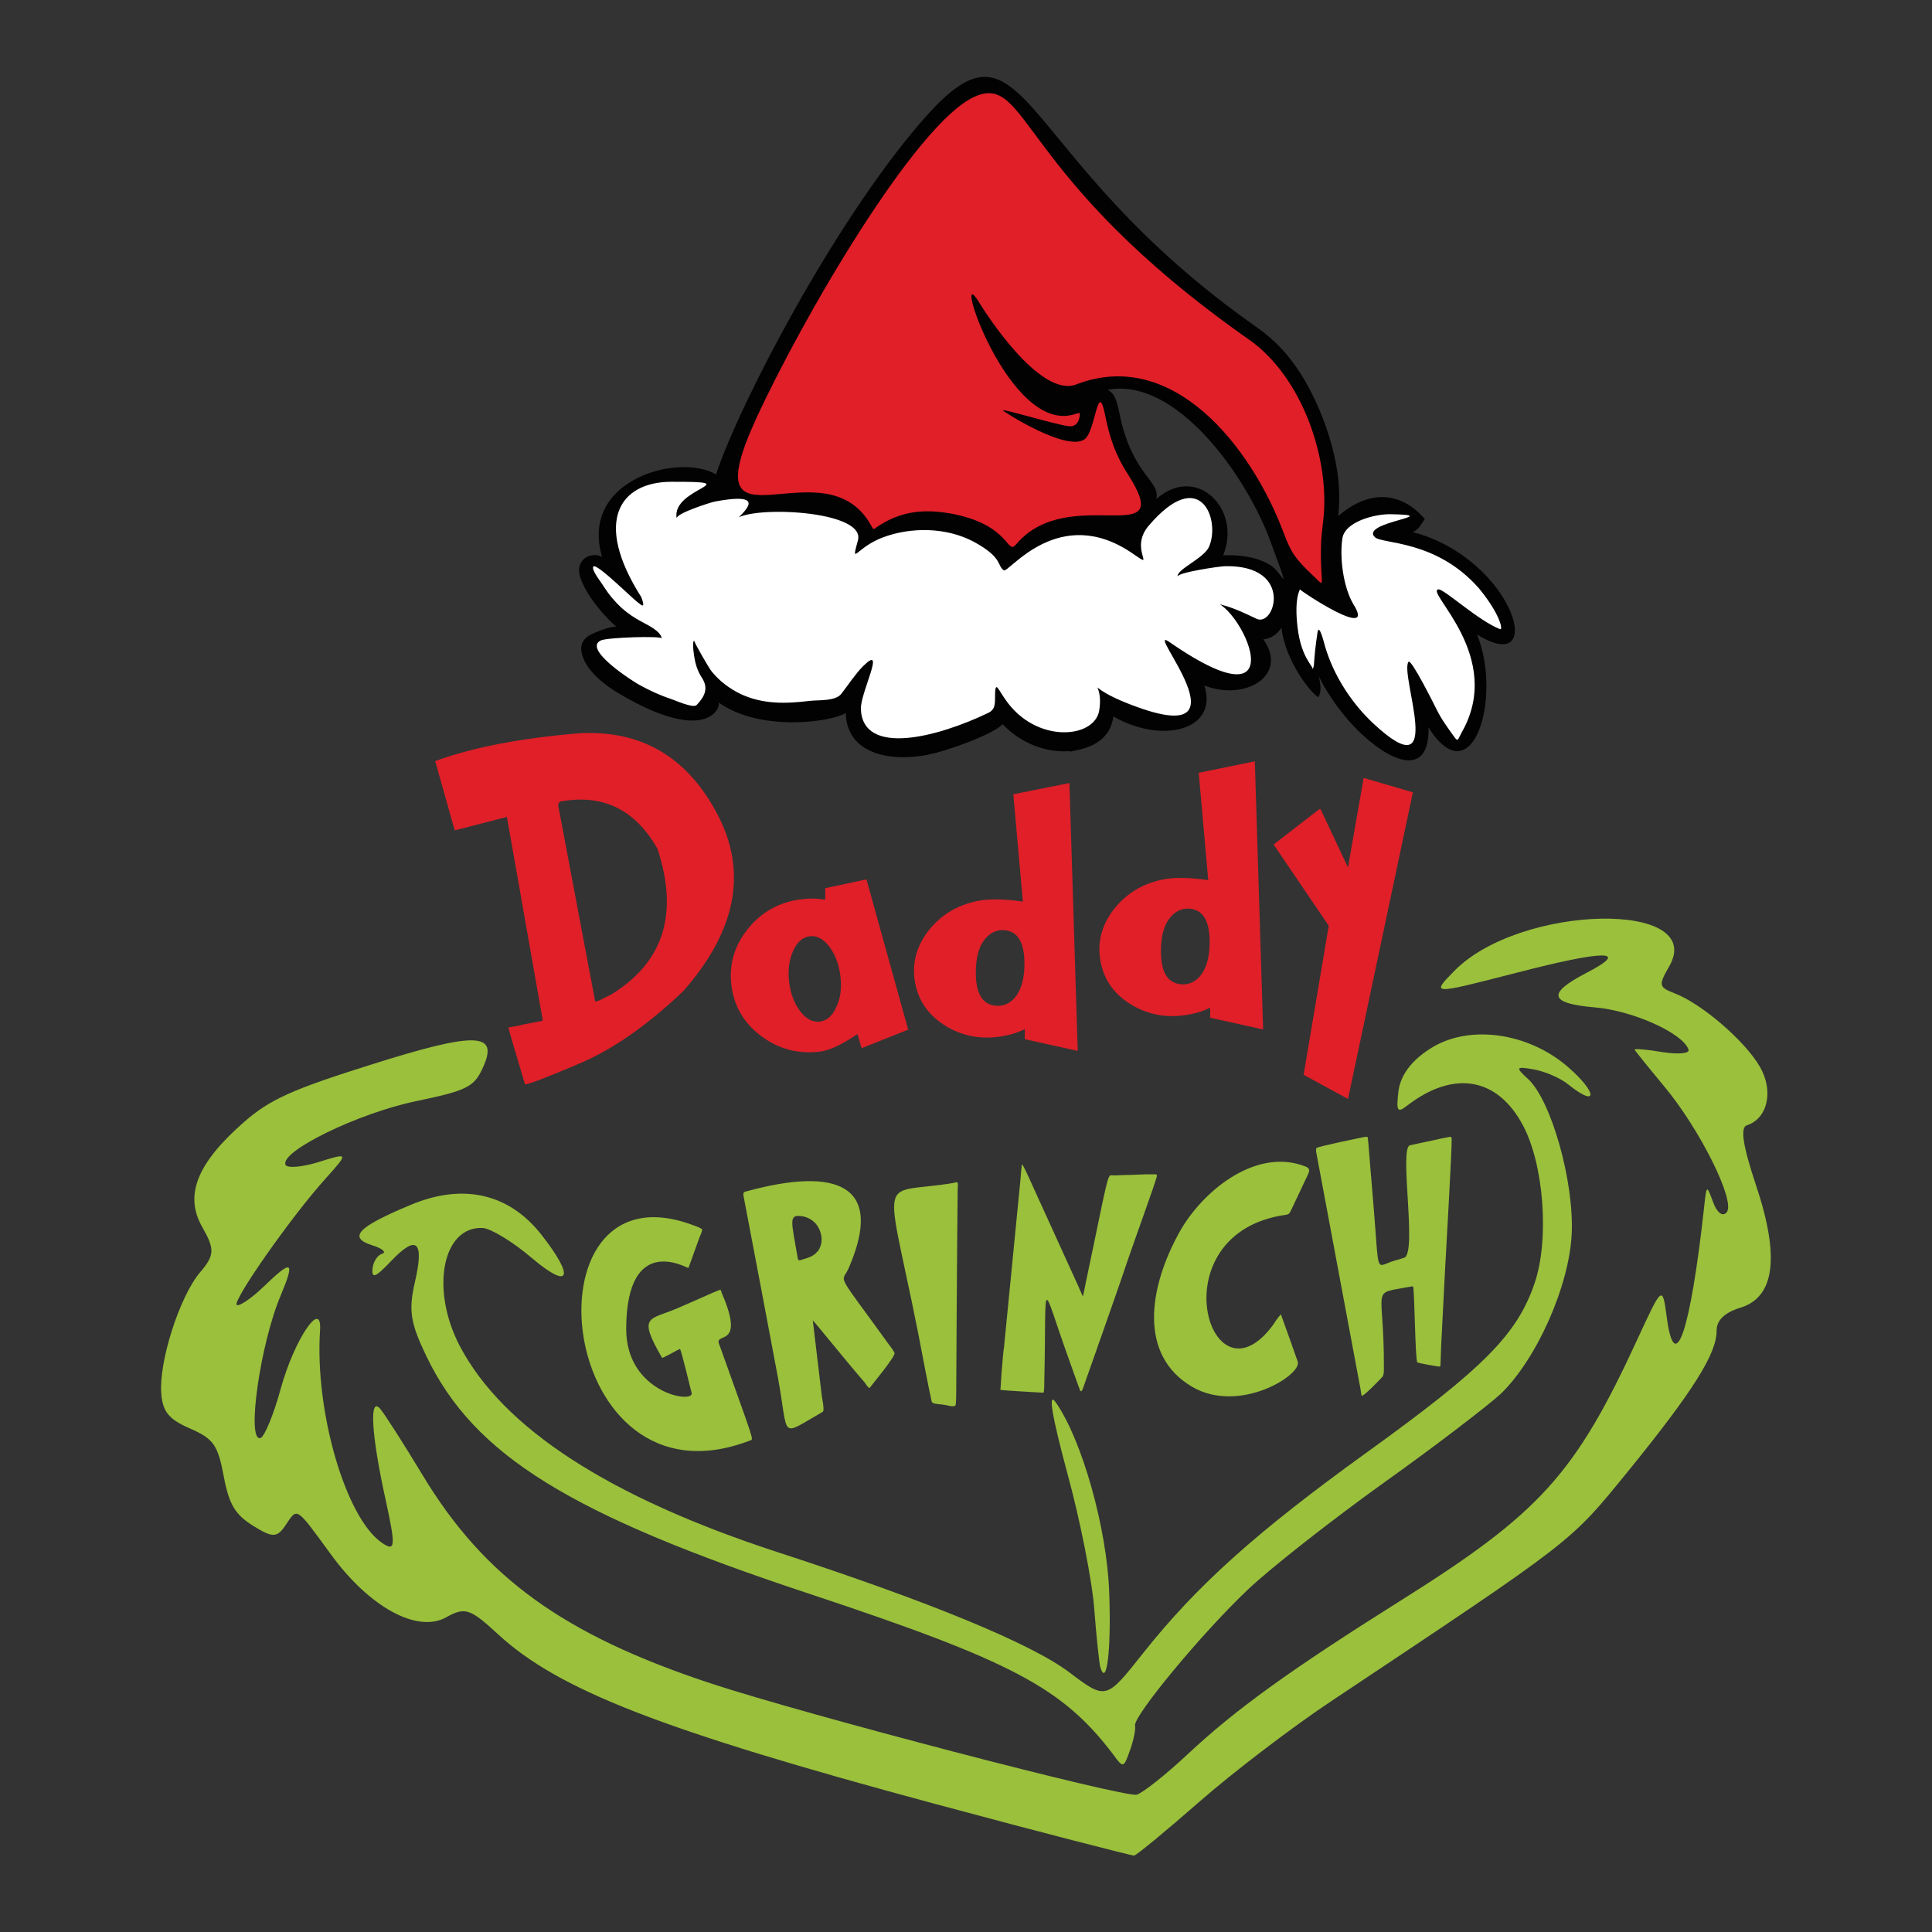 <?xml version="1.0" encoding="utf-8"?>
<!-- Generator: Adobe Illustrator 25.4.1, SVG Export Plug-In . SVG Version: 6.00 Build 0)  -->
<svg version="1.1" id="Layer_1" xmlns="http://www.w3.org/2000/svg" xmlns:xlink="http://www.w3.org/1999/xlink" x="0px" y="0px"
	 viewBox="0 0 792 792" style="enable-background:new 0 0 792 792;" xml:space="preserve">
<rect x="0" y="0" width="792" height="792" fill="#333333" stroke="none"/>
<style type="text/css">
	.st0{fill:#9AC03C;}
	.st1{fill:#020202;}
	.st2{fill:#E01F28;}
	.st3{fill:#FFFFFF;}
</style>
<g>
	<g>
		<path class="st0" d="M282.9,501.8c1.6,0.6,3.4,1.1,4.8,2c0.5,0.3-0.7,2.9-0.9,3.3s-4.3,12.1-4.6,12.7c-0.2,0.3-25.2-15-25.5,24.6
			c-0.3,26.9,28.4,31.3,26.8,26.5c-0.3-0.8-4.3-18.1-4.8-17.9c-2,0.9-3.8,2.1-5.8,3c-0.2,0.1-1.4,0.8-1.5,0.6
			c-10.3-17.7-5-15.4,6.3-20.3c4.3-1.9,8.6-3.7,13-5.7c1-0.4,2.1-1,3.1-1.3c0.2-0.1,1.4-0.7,1.6-0.5s0.3,0.7,0.4,1
			c0.3,0.9,0.7,1.8,1.1,2.7c7.8,19.6-3.7,13.8-2.2,18.2c14.9,41.7,14.3,39.2,12.8,39.8C227.9,621.3,213.4,477.3,282.9,501.8z
			 M364.2,550.9c0.9,1.2,1.9,2.4,2.5,3.7s-10,14-10,14.1c-0.1,0.1-0.2,0.3-0.3,0.3c-0.4,0-1.6-1.7-1.8-2.1
			c-8.3-9.6-21.2-25.7-21.4-25.6c0,0.2,3.7,31,3.7,31.1c0.3,1.8,0.7,3.6,0.7,5.5c0,0.6-0.3,0.9-0.9,1.2
			c-17.4,9.9-13.2,10.7-17.8-14.4c0-0.2-13.9-73.6-14-73.9c-0.1-0.5-0.3-1.4,0-1.9c0.3-0.4,1-0.5,1.4-0.6
			c36.4-9.9,56.7-2.9,41.5,31.8C345,526.3,342.1,520.3,364.2,550.9C366.1,553.5,362.8,549,364.2,550.9z M334.8,513.4
			c0.2-0.3,0.4-0.4,0.6-0.7c2.4-3.4,1.5-8.2-1.1-11.2c-1.6-1.7-3.8-2.8-6.1-3c-4.8-0.5-3.8,2.2-1.4,16c0.1,0.6,0.2,1.3,0.4,1.9
			c0.3,0.5,1.5,0,1.8-0.1C331.1,515.7,333.2,515.1,334.8,513.4C337.9,510.1,333.6,514.5,334.8,513.4z M566.8,564.3
			c0.6-1,0.5-2.5,0.5-3.7c0.2-34.4-6.2-29.9,11.2-33.2c0.3-0.1,0.7-0.2,0.8,0.2c0.6,1.6,0.8,29.3,1.7,30.9c0.1,0.2,9,1.9,9.3,1.7
			c0.2-0.2,0.2,0.8,0.5-8.8c0.2-3.7,1.6-31.1,1.6-31.2c0-0.1,2.9-50.5,2.7-53.3c-0.1-0.9-0.3-1-1.1-0.8c-1,0.2-2.1,0.4-3.1,0.6
			c-4.3,1-8.6,1.8-12.9,2.8c-4.6,1,3.1,44.4-2.4,46.1c-1.3,0.4-2.7,0.9-4,1.2c-8,2.4-6.1,6.7-8.5-22c-2.6-30.7-2.2-28.5-2.6-28.7
			c-0.5-0.2-1.2,0-1.7,0.1c-1.1,0.2-18.6,3.8-19.1,4.4c-0.3,0.4-0.2,1.4-0.1,1.9c0.1,0.5,18.1,96.7,18.1,96.8c0.2,0.9,0.2,2,0.5,2.8
			C558.6,573,566.5,564.7,566.8,564.3z M532,558.2c-0.8-2.4-5.6-15.8-6.7-18.8c-0.1-0.2-0.1-0.7-0.3-0.5c-0.3,0.3-0.5,0.6-0.8,0.9
			c-0.8,1-1.6,2.2-2.3,3.3c-26.1,35.6-47.7-37.7,5.2-45.1c1.6-0.2,1.7-1,2.5-2.6c1.5-3.2,3.7-7.9,4.2-8.9c3.2-7,4.5-7.4-0.3-8.9
			c-19.7-6.4-40.8,11-50,27.5c-12.7,22.9-16.8,50.5,5.2,63.4C508.1,579.8,533.8,563.6,532,558.2z M391.7,576.1
			c0.3-0.4,0.3-6.1,0.3-6.7c0-0.4,0.3-59.4,0.6-82.2c0-0.3,0.3-2.3-0.2-2.5c-0.3-0.2-1,0.1-1.3,0.2c-33.7,5.7-27.7-8.6-11.8,76.7
			c0.8,4.2,2.2,11.1,2.6,12.8c0.4,1.6,3.1,0.8,7.6,2C390.3,576.5,391.3,576.6,391.7,576.1z M444,569c0-0.1,14.4-40.6,18.2-52.1
			c3.1-9.1,10.9-30.5,11.9-34.2c0.1-0.3,0.3-0.9,0.1-1.1c-0.3-0.3-1-0.2-1.4-0.2c-4.1-0.1-8.2,0.3-12.3,0.3
			c-1.6,0.1-3.3,0.2-4.9,0.1c-0.1,0-0.3,0-0.4,0c-0.4,0.2-0.6,0.8-0.8,1.1c-1.3,3.5-4.2,18.9-9.3,42.9c-0.1,0.3-1,5.5-1.2,5.5
			s-0.4-0.9-0.5-1c-0.3-0.7-0.7-1.4-1-2.2c-0.1-0.3,1.9,4.1-21.1-46.4c-0.2-0.3-2.1-4.6-2.3-4.3c-0.2,0.2-0.2,0.9-0.2,1.1
			c-0.1,0.5-0.1,1.1-0.2,1.6c-0.1,1.2-0.2,2.5-0.3,3.7c0,0.1-6.7,68.1-6.7,68.3c-0.4,2.7-0.6,5.4-0.8,8.1c-0.3,2.8-0.4,5.6-0.6,8.4
			c0,0.2-0.2,1.2,0,1.2c1.7,0.2,14.7,1,17,1.1c0.5,0,0.6,0.2,0.7-0.3c0.2-1.5,0.2-3,0.2-4.5c1-43.5-1.8-41.9,10-9.1
			c0.5,1.4,4.1,11.6,4.5,12.5C442.7,569.9,443.2,571.4,444,569z"/>
		<path class="st0" d="M384.1,739.7c-113.2-30.5-155.3-46.9-180.2-70c-11.2-10.3-13.3-11-21-6.7c-11.8,6.6-31.4-4.1-47.1-25.6
			c-14.7-20.1-13.8-19.5-18.7-12.2c-3.5,5.2-5.3,5.3-13.3,0.3c-7.4-4.6-9.9-8.7-12.1-20.4c-2.4-12.8-4.2-15.3-13.8-19.5
			c-8.7-3.8-11.2-6.8-11.8-14.4c-1-13,7.5-39.7,15.9-49.6c6-7,6.1-9.5,0.9-18.6c-7.4-13-2.2-26.1,17.1-43
			c10.6-9.3,19.8-13.4,51.9-23.5c43.6-13.8,52.9-13.4,45.9,1.5c-3.5,7.6-6.5,9.1-27.2,13.4c-23.6,4.9-55.5,20.4-53.6,26
			c0.5,1.6,6.7,1.1,13.5-1c12.5-3.9,12.5-3.9,3.1,6.6c-14.3,15.8-38.8,50.9-36.5,52c1.1,0.5,5.9-2.7,10.6-7.2
			c12.1-11.7,13.4-11.2,7.4,3.2c-8.4,19.7-14.2,60.3-8.3,58.5c1.6-0.5,5.4-9.6,8.3-20.3c5.6-20.2,17-37.1,16.1-23.8
			c-2.2,33.2,10.5,76.8,25.3,87c5.6,3.9,5.8,1.7,1.6-17.5c-6-27.2-6.8-43-2.1-37.2c1.9,2.3,9.7,14.5,17.3,27.1
			c25.3,41.9,57.7,65.3,117.8,85.2c38.7,12.8,170.2,47.1,174.9,45.7c2.6-0.8,11.9-8.2,20.8-16.5c19.5-18.3,42.1-34.6,87.3-63
			c57.2-35.9,71.6-51.8,97.1-107.1c10.3-22.3,10.3-22.3,12.1-8.9c3.3,24.5,9.7,5.5,15.3-45.5c1-9.1,1-9.1,3.7-1.8
			c1.6,4.3,3.9,6,5.5,4.1c3.9-4.3-10.9-34.1-25.7-51.8c-6.4-7.7-11.8-14.4-12-14.9s5-0.1,11.4,1c6.5,1,11.2,0.6,10.7-1
			c-2.2-6.7-22.6-15.9-38.1-17.3c-19.1-1.6-20.1-5.7-3.7-14.2c18.3-9.5,7.8-9.5-29.2,0.1c-34.6,8.9-34.6,8.9-25-0.9
			c27-27.5,103.9-29,88-1.7c-4.4,7.6-4.2,8.4,2.3,10.9c11,4.2,28.9,19.5,35,30.2c5.7,9.9,3.1,21.2-5.4,23.9
			c-2.8,0.9-1.6,8.5,3.7,24.4c9.9,29.5,7.8,46.1-6.4,50.4c-6.5,2-9.7,5.2-9.7,9.4c0.1,9.4-9.8,25-36.1,57.4
			c-24.3,29.8-21.2,27.4-121.9,94.5c-16.1,10.7-40.3,29.2-53.9,41.1c-13.6,11.9-25.7,21.9-26.9,22.2
			C464,760.7,427.5,751.4,384.1,739.7z M463.3,717.3c1.5-4.2,2.3-8.6,2-9.8c-1.2-3.5,27.8-38.5,46.4-56c9.5-9,34.7-28.7,55.9-43.9
			c21.2-15.1,42.5-31.5,47.6-36.2c14.8-14.3,28.1-44.3,29.1-65.6c1-21.5-8.4-54.7-17.9-63.5c-5.3-4.8-5-5.2,2.4-3.9
			c4.5,0.8,11.1,3.6,14.4,6.4c11.8,9.4,11.7,3.2-0.2-7.2c-16.6-14.6-41.5-17.9-57.2-7.4c-7.4,4.8-11.7,10.8-12.5,17
			c-1,8.4-0.5,9.2,3.6,6c19-14.6,36.9-11.6,47.4,8.1c8.6,16.1,10.9,46.8,4.8,64.7c-7.1,21-20.9,34.9-68.8,69.4
			c-45.6,32.9-69.8,54.7-91.7,82.3c-15.2,19.2-15.2,19.2-30.2,7.9c-15.5-11.8-57.9-29.2-119.3-49.2
			c-69.4-22.6-112.9-50.9-130.6-84.6c-12.2-23.3-7.1-49.2,9.4-48.4c3.3,0.2,12.4,5.7,20.1,12.3c15.7,13.3,17.8,8.1,3.9-9.6
			c-13.3-16.9-32.2-21.2-53.7-12.1c-21.6,9-25.7,13.3-15.6,16.5c4.2,1.3,6,2.9,4,3.5s-3.7,3.5-3.9,6.2c-0.3,4.1,1.3,3.4,7.5-3.1
			c10.6-11.2,13.8-8.4,9.9,8.4c-2.7,11.7-1.9,16.8,4.8,30.7c19.5,40.3,58.5,64.6,156.7,97.1c83.5,27.7,104,38.6,124.8,66
			C460.5,724.9,460.6,724.9,463.3,717.3z M454.7,652.7c-0.9-26.2-11.2-62.6-21.9-77.8c-3.3-4.7-1.6,5.4,4.6,28.5
			c5.4,19.6,10.4,45.1,11.2,56.5c0.9,11.4,2,22.1,2.5,23.7C453.7,691.8,455.6,676.3,454.7,652.7z"/>
		<g>
			<path class="st1" d="M579.1,218.1c2.8-1.1,2.9-2.7,5-5.3c-0.3-0.1-14.1-19.4-35.5-1.3c0.4-4.2,0.5-7.4,0.3-11.4
				c-0.7-15.8-9.2-41.8-23.6-57.2c-3-3.2-6.1-5.9-9.9-8.6C413.4,62.8,422-2,376.9,50.8c-34.9,40.7-73.2,113.4-83.4,143.7
				c-14.7-8.9-56.1,1.8-46.7,33.8c-1.6-0.8-2.9-0.9-4.4-0.6c-2,0.3-3.6,1.6-4.5,3.5c-3.2,6.5,9.4,21.4,15,25.9
				c-1.4-1-9.7,2.4-11.2,3.3c-2.4,1.4-3.7,3.5-3.4,6.3c1,7.7,9.5,14.1,15.6,17.7c37,21.8,42,4.6,40.6,3.5
				c17.1,12.3,46.3,8.1,52.2,4.4c0.4,16.1,16.8,20.2,33.2,17.2l0.3-0.1c8.5-1.6,27.1-8.5,30.8-12.5c7.4,7.7,17.7,11.8,27.5,11
				l0.1,0.3c0.9-0.7,16.1-1,17.8-14.5c20.1,11.5,43.2,5.6,37.3-12.7c16.7,6.6,34.7-4.1,24.2-18.9c3.1-0.3,5.7-2.1,7.4-4.8
				c1.7,14.5,13,27.8,15.2,28.5c1.5-2.8,0.6-6.1,0.1-8.9c0.5,2.1,7.5,14.7,17.8,24.2c13.8,12.8,27.7,16.4,27.2-2.9
				c17.9,28.4,30.4-12,19.9-38.1C634.8,278.3,620.7,229.1,579.1,218.1z M524,234.7c-1.2-1.5-2.5-2.7-4.2-3.6
				c-3.3-1.8-7.1-2.8-10.8-3.2c-2.2-0.3-4.4-0.3-6.7-0.3c-0.3,0-0.5,0-0.9,0.1c7.8-19.1-11-37.7-27.4-23.1c1.9-7.6-10-9.6-15.1-35.2
				c-0.8-3.7-1.6-8.2-4.9-9.6c27.9-5.4,56.6,34.8,66.5,61.3C528.1,241.6,526.6,238,524,234.7z"/>
			<path id="to_trace_in_sure_cuts_stick_stank-01.jpg__x28_6_x29__23_" class="st2" d="M541.6,221.7c0.1-1.4,0.4-4.9,0.8-7.9
				c3.1-25.3-8.5-59.3-30.4-74.6c-95.5-67-90.1-109.7-112.6-99.5c-24.1,10.9-70.7,91.1-89.5,132.1c-27.2,59.4,28.2,8.7,47.3,43.8
				c0.8,1.5,0.9,1.6,2.2,0.5c1.4-1,4.5-2.8,6.7-3.7c6.9-2.9,14.1-3.5,23-2c25.5,4.5,23.4,17.6,27.5,12.7
				c21.7-25.7,66.6,3.8,45.7-28.8c-4.6-7.1-7.3-14.2-9.2-23.8c-3.1-15.7-3.9,6.1-8.4,9.5c-7.3,5.5-33.7-11.5-33.6-11.8
				c0.4-0.6,21.4,5.8,26.9,6.5c4.8,0.7,4.8-5.3,4.6-5.4c-0.1-0.1-1,0.2-2.1,0.5c-27.2,8.6-50.8-64.7-39.3-46.1
				c2.5,4.1,25,39.6,40,33.9c39.5-15.3,71.8,25.3,85.2,61.3c2.9,7.7,4.7,10.3,12.1,17.3C544.1,241.6,540.9,240,541.6,221.7z"/>
			<path class="st3" d="M444.2,298.9c-0.9,0.3-1.3,0.5-1.4,0.5C443.3,299.3,447.1,297.8,444.2,298.9z"/>
			<path class="st3" d="M599,300.7C598.9,300.8,598.9,300.8,599,300.7C599.3,300.2,600.1,298.8,599,300.7z"/>
			<path class="st3" d="M614.9,257.9c-9-3.5-23-16.6-25.3-16.3c-5.4,1,27.6,27.8,9.4,59c-0.3,0.4-0.2,0.3,0,0.1
				c-1.4,2.3-1.2,3.7-2.9,1.3c-2.6-3.6-5.3-7.3-7.2-11.2c-0.8-1.6-10.4-20.9-11.5-19.5c-3.8,5.2,16,53.6-14.4,25.3
				c-9-8.4-16.3-19.7-19.8-31.6c-0.2-0.5-2.4-9.9-3.1-5.8c-1.9,12.5-1,13.7-2.1,15.2c0.8-1.1-4.6-4.2-6.1-17.4
				c-0.5-4.2-1-11.3,1-15.4c-0.2,0.4,31.7,21.6,21.9,6.1c-4.2-7.1-5.7-19.3-4.5-27c1-6.9,13.5-10.1,20-9.9c22.6,0.4-13,3.2-6.7,9.4
				c2.9,2.9,25.1,1,42.6,20.9C615,251.7,616.3,258.6,614.9,257.9z M502.3,232.1c-2.2,0-19.8,2.6-19.6,4.3
				c-0.3-3.1,10.7-7.4,12.9-12.2c4.8-10.7-3.2-33.9-24.7-8.7c-8.3,9.7,3.5,18.4-6.3,11.6c-30.4-21.2-51.2,8-53.1,6.7
				c-2.9-2-0.3-5.2-12.3-11.7c-11.4-6.1-25.9-6-37-1.9c-11.3,4.1-13.5,12.4-10.5,1.3c3.6-13.4-52.2-14.6-50.8-7
				c-0.3-1.6,17.9-13.7-7.8-8.9c-1.7,0.3-16.1,4.9-15.7,6.9c-2.4-12.7,30.2-15.1-2.3-15c-20.9,0.1-32.1,16-12.2,47.3
				c0,0.1,1.9,4.6-0.2,3.1c-2.2-1.6-4.1-3.5-6.1-5.3c-1.3-1.1-12.6-12-13.4-10.3c-0.8,1.5,3.5,6.7,4.2,8c2.1,3.3,4.6,6.3,7.4,8.9
				c2.6,2.3,5.4,4.2,8.5,5.8c2.3,1.3,7.4,3.6,8,6.7c-0.3-1.1-22.1-0.4-24.9,0.8c-7.9,3.5,13.2,16.9,15.6,18.2
				c4.2,2.3,8.4,4.3,13,5.8c1.6,0.5,9.2,4,10.6,2.5c3.2-3.4,4.9-6.7,2.3-10.9c-1.6-2.4-2.6-5-3.1-7.8c-0.2-1-1.3-7.2-0.2-7.7
				c-0.4,0.2,6.2,11.6,7.1,12.6c3.2,4,7.4,7.1,11.9,9.3c9.3,4.3,18.5,4,28.5,2.8c3.7-0.4,10.4,0.2,12.8-2.9
				c2.9-3.7,5.5-7.8,8.8-11.2c9.9-9.9-1,10.7-0.8,17.4c0.7,19.5,31.1,11.8,52.3,1.6c2.5-1.2,2.7-3.2,2.7-6c0-7.7,0.9-4.2,4.2,0.5
				c12.5,18.3,36.6,16.1,38.5,4.6c2.7-16.4-12.5-12,13.6-2.2c50.6,19.3,3.6-33.9,15.2-25.9c57.5,39.8,25.6-23.7,15.2-16.1
				c1.2-0.9,6,0.8,7.2,1.1c4.7,1.3,8.9,3.4,13.2,5.4C522.6,257.5,530.6,231.6,502.3,232.1z"/>
		</g>
	</g>
	<g>
		<g>
			<path class="st2" d="M559,318.9l-6.4,36.7l-11.3-24l-0.6,0.2l-18.6,14.4l22.6,33.3l-10.3,61.1l18.2,9.9l26.6-125.7L559,318.9z
				 M294.1,333.8c-12.4-23.6-31.3-34.6-56.7-33.2c-24.1,2-43.7,5.8-59,11.4l8,28.4l21.4-5.5l14.7,83.4l-0.7,0.3l-7.4,1.4l-1.9,0.5
				l-4.1,0.7c0.1,0.7,2.4,8.5,6.8,23.3c1,0.2,8.4-2.6,22.3-8.5c13.9-5.9,28-15.8,42.6-29.7C301.9,381.5,306.5,357.4,294.1,333.8z
				 M250.7,407.6l-2.6,1.3l-1.2,0.6c-0.9,0.5-1.9,0.9-2.9,1.1L228.8,330c0.2-0.9,0.6-1.4,1.3-1.5c17.2-3,30.3,3.4,39.4,19.4
				C278.3,374.5,272.1,394.4,250.7,407.6z M338.3,364.1v4.7c-3.2-0.5-6.3-0.6-9.4-0.2c-9,1-16.4,5-22,11.8
				c-5.7,6.9-8.1,14.6-7.1,23.3c1,8.6,5.1,15.7,12.2,21s15.1,7.5,24.2,6.4c3.9-0.5,9-2.9,15.3-7.2l1.7,5.8l19.1-7.6l-17.1-61.6
				L338.3,364.1z M342.9,412.7c-1.6,3.7-3.9,5.7-6.8,6.1c-3,0.3-5.7-1.1-8.1-4.3c-2.4-3.2-3.9-7.1-4.5-11.9s0-9.1,1.6-12.7
				c1.6-3.7,3.9-5.7,6.9-6.1c2.9-0.3,5.6,1.1,8,4.3c2.4,3.2,3.9,7.2,4.5,12S344.6,409.1,342.9,412.7z M415.4,325.6l3.9,44
				c-7.6-1.1-13.8-1.2-18.4-0.3c-8.6,1.7-15.4,5.9-20.5,12.5c-5,6.6-6.7,13.8-5.2,21.4s5.9,13.5,13,17.7c7.2,4.2,15.1,5.4,23.7,3.7
				c2.8-0.5,5.5-1.4,8.2-2.7v4.1l21.7,4.8L438.4,321L415.4,325.6z M419.9,397.4c-0.3,5-1.6,8.9-3.9,11.6c-2.1,2.4-4.6,3.5-7.6,3.3
				c-6.1-0.4-8.9-5.8-8.3-16.1c0.3-5,1.6-8.9,3.9-11.5c2.1-2.4,4.6-3.6,7.6-3.4C417.7,381.7,420.4,387.1,419.9,397.4z M491.4,316.8
				l3.9,44c-7.6-1.1-13.8-1.2-18.4-0.3c-8.6,1.7-15.4,5.9-20.5,12.5c-5,6.6-6.7,13.8-5.2,21.4s5.8,13.5,13,17.7s15.1,5.4,23.7,3.7
				c2.8-0.5,5.5-1.4,8.2-2.7v4.1l21.7,4.8l-3.4-109.9L491.4,316.8z M495.8,388.6c-0.3,5-1.6,8.9-3.9,11.6c-2.1,2.4-4.6,3.5-7.6,3.3
				c-6.1-0.4-8.9-5.8-8.3-16.1c0.3-5,1.6-8.9,3.9-11.5c2.1-2.4,4.6-3.6,7.6-3.4C493.6,372.9,496.4,378.3,495.8,388.6z"/>
		</g>
	</g>
</g>
</svg>
